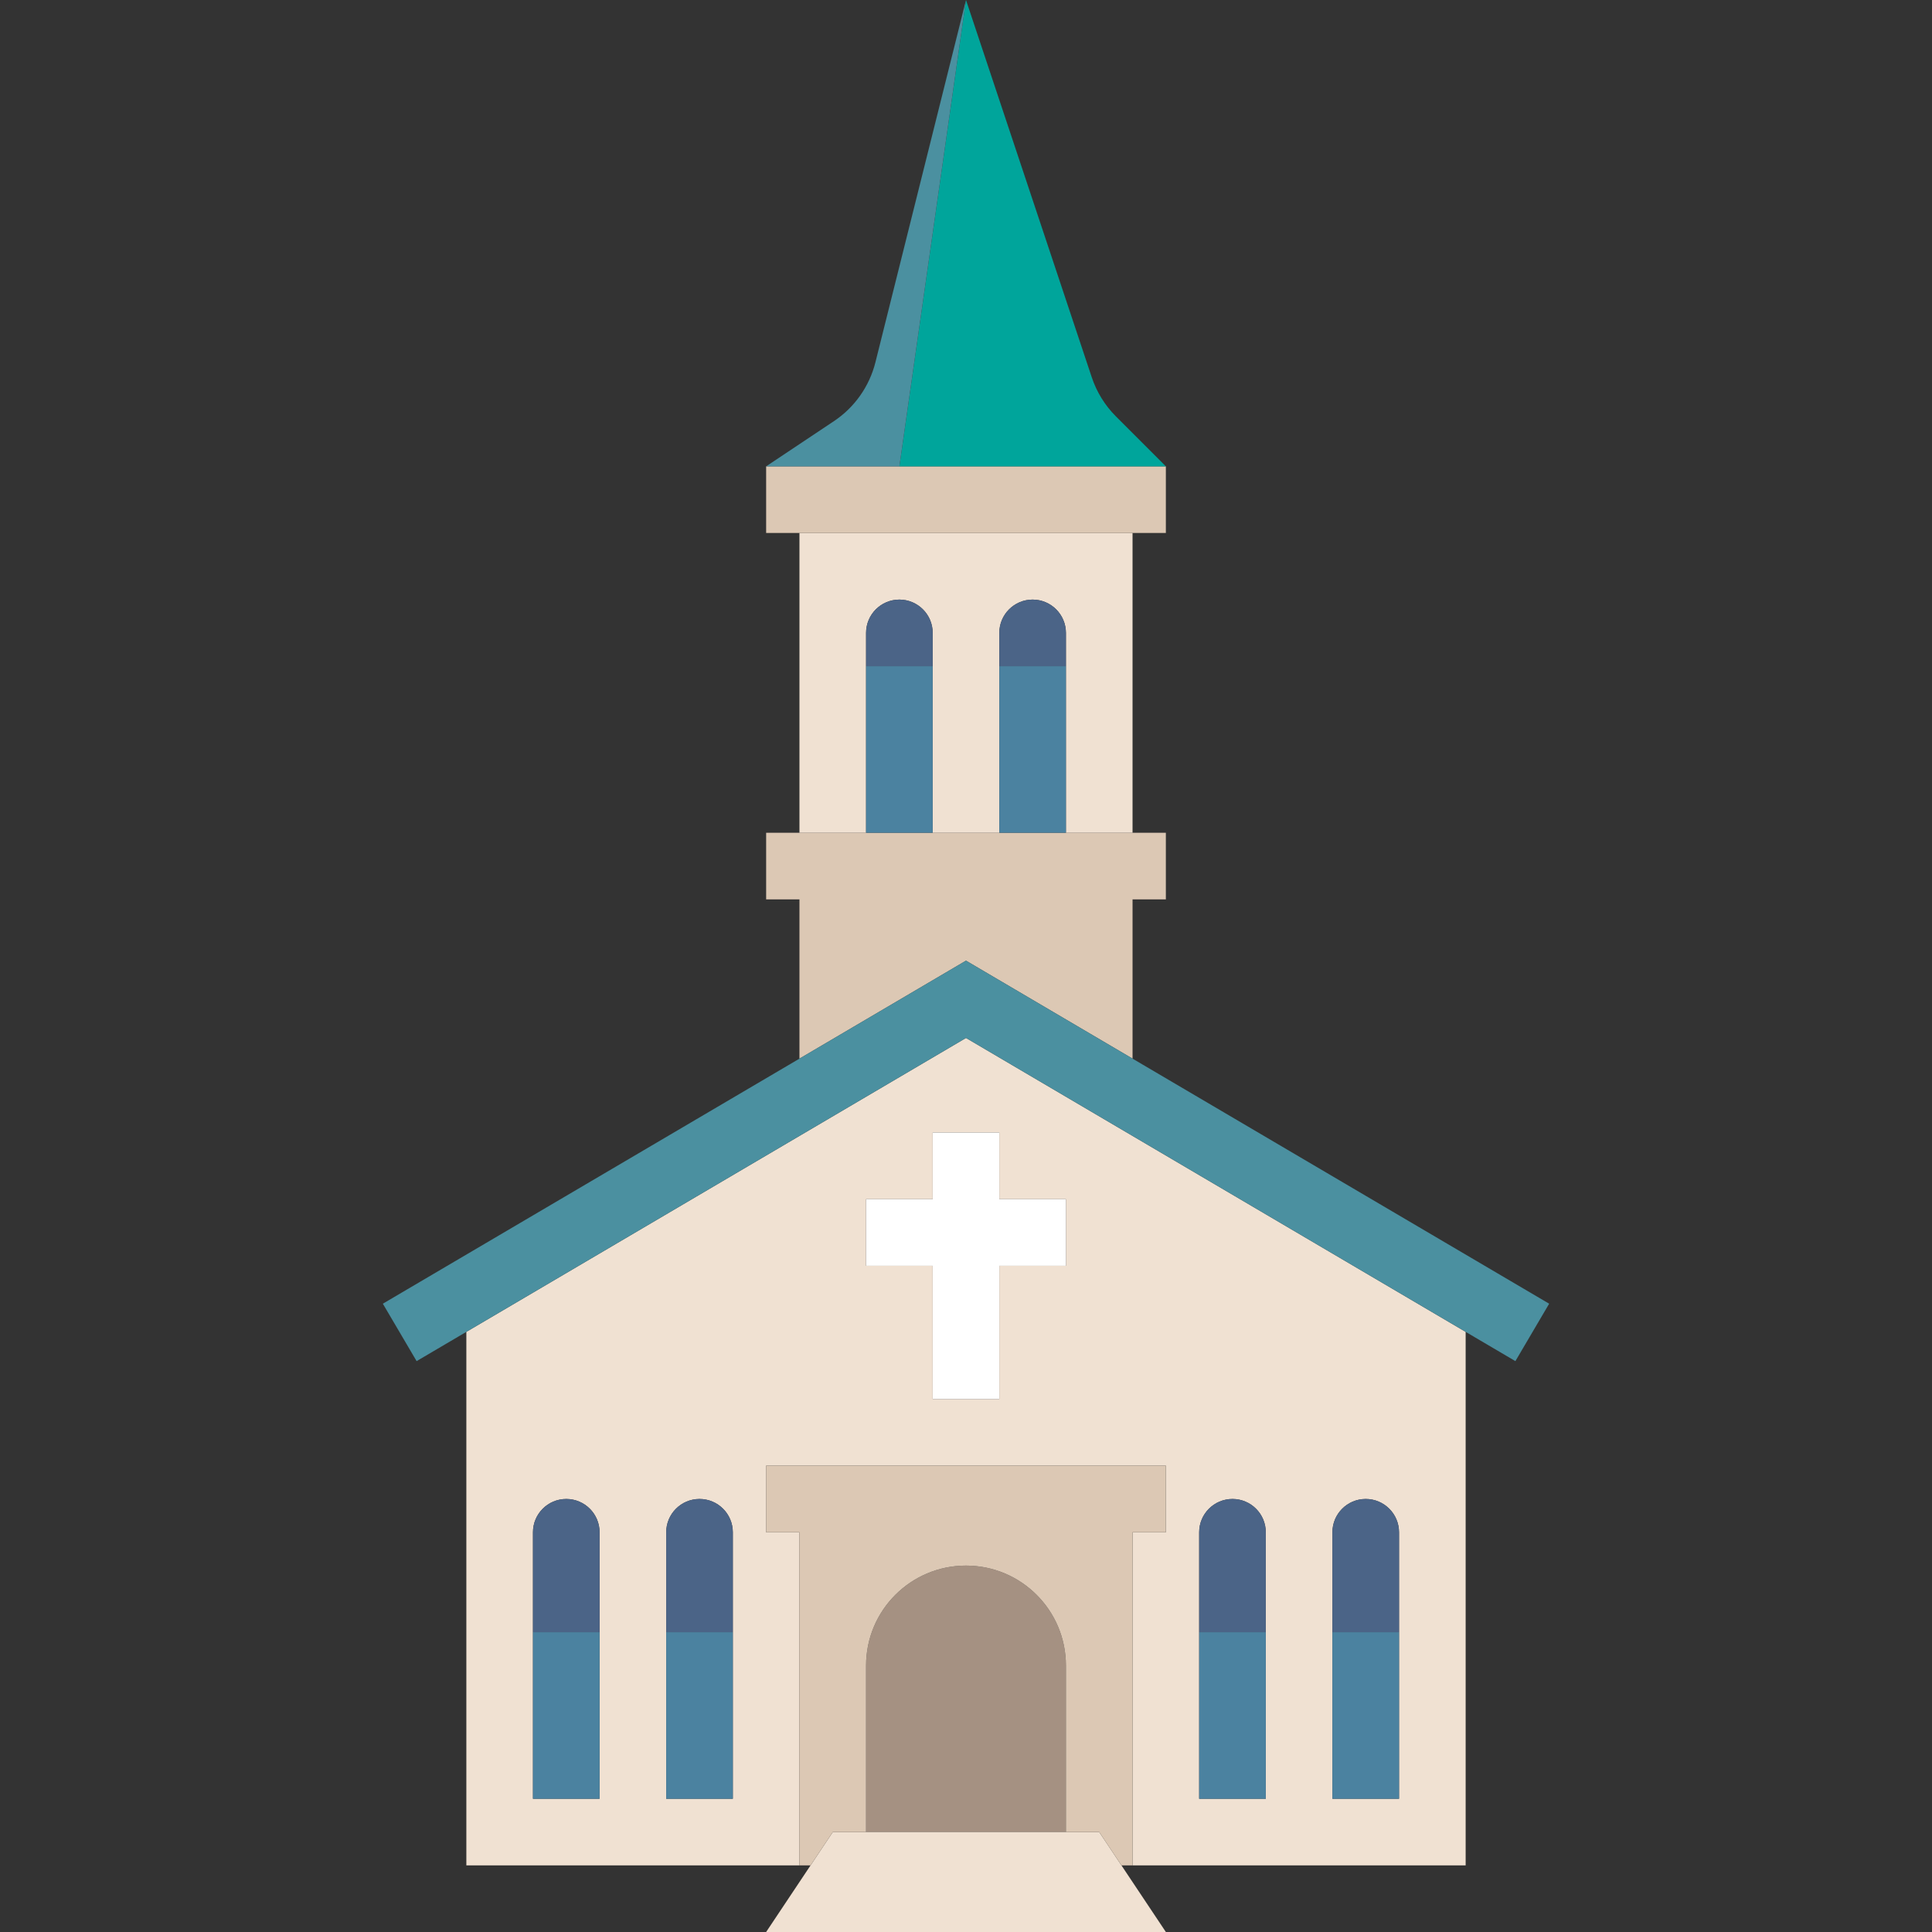 <?xml version="1.0" encoding="iso-8859-1"?>
<!-- Uploaded to: SVG Repo, www.svgrepo.com, Generator: SVG Repo Mixer Tools -->
<svg version="1.1" id="Capa_1" xmlns="http://www.w3.org/2000/svg" xmlns:xlink="http://www.w3.org/1999/xlink" 
	 viewBox="0 0 464 464" xml:space="preserve">
<rect x="0" y="0" width="464" height="464" fill="#333333" stroke="none"/>
<g>
	<polygon style="fill:#DCC8B4;" points="272,254.249 272,216 280,216 280,200 272,200 256,200 240,200 224,200 208,200 192,200 
		184,200 184,216 192,216 192,254.249 232,230.719 	"/>
	<path style="fill:#F0E1D2;" d="M208,160v-8c0-4.418,3.582-8,8-8s8,3.582,8,8v8v40h16v-40v-8c0-4.418,3.582-8,8-8s8,3.582,8,8v8v40
		h16v-72h-80v72h16V160z"/>
	<path style="fill:#4B6487;" d="M224,152c0-4.418-3.582-8-8-8s-8,3.582-8,8v8h16V152z"/>
	<path style="fill:#4B6487;" d="M256,152c0-4.418-3.582-8-8-8s-8,3.582-8,8v8h16V152z"/>
	<path style="fill:#F0E1D2;" d="M232,249.281l-120,70.587V448h80v-80h-8v-16h96v16h-8v80h80V319.868L232,249.281z M144,392v40h-16
		v-40v-24c0-4.418,3.582-8,8-8s8,3.582,8,8V392z M176,392v40h-16v-40v-24c0-4.418,3.582-8,8-8s8,3.582,8,8V392z M320,392v-24
		c0-4.418,3.582-8,8-8s8,3.582,8,8v24v40h-16V392z M288,392v-24c0-4.418,3.582-8,8-8s8,3.582,8,8v24v40h-16V392z M256,304h-16v32
		h-16v-32h-16v-16h16v-16h16v16h16V304z"/>
	<polygon style="fill:#DCC8B4;" points="280,128 280,112 216,112 184,112 184,128 192,128 272,128 	"/>
	<path style="fill:#00A59B;" d="M280,112l-11.994-11.994c-2.635-2.635-4.62-5.847-5.798-9.381L232,0l-16,112H280z"/>
	<path style="fill:#4B90A0;" d="M232,0l-21.75,86.999c-1.448,5.792-5.003,10.836-9.971,14.148L184,112h32L232,0z"/>
	<path style="fill:#A59182;" d="M256,400c0-13.255-10.745-24-24-24s-24,10.745-24,24v40h48V400z"/>
	<path style="fill:#4B6487;" d="M168,360c-4.418,0-8,3.582-8,8v24h16v-24C176,363.582,172.418,360,168,360z"/>
	<path style="fill:#4B6487;" d="M136,360c-4.418,0-8,3.582-8,8v24h16v-24C144,363.582,140.418,360,136,360z"/>
	<path style="fill:#4B6487;" d="M336,368c0-4.418-3.582-8-8-8s-8,3.582-8,8v24h16V368z"/>
	<path style="fill:#4B6487;" d="M304,368c0-4.418-3.582-8-8-8s-8,3.582-8,8v24h16V368z"/>
	<polygon style="fill:#4B90A0;" points="372.055,313.105 272,254.249 232,230.719 192,254.249 91.945,313.105 100.055,326.895 
		112,319.868 232,249.281 352,319.868 363.945,326.895 	"/>
	<polygon style="fill:#F0E1D2;" points="256,440 208,440 200,440 194.667,448 184,464 280,464 269.333,448 264,440 	"/>
	<polygon style="fill:#FFFFFF;" points="240,272 224,272 224,288 208,288 208,304 224,304 224,336 240,336 240,304 256,304 256,288 
		240,288 	"/>
	<rect x="128" y="392" style="fill:#4B82A0;" width="16" height="40"/>
	<rect x="160" y="392" style="fill:#4B82A0;" width="16" height="40"/>
	<rect x="208" y="160" style="fill:#4B82A0;" width="16" height="40"/>
	<rect x="240" y="160" style="fill:#4B82A0;" width="16" height="40"/>
	<rect x="288" y="392" style="fill:#4B82A0;" width="16" height="40"/>
	<rect x="320" y="392" style="fill:#4B82A0;" width="16" height="40"/>
	<path style="fill:#DCC8B4;" d="M280,368v-16h-96v16h8v80h2.667l5.333-8h8v-40c0-13.255,10.745-24,24-24s24,10.745,24,24v40h8
		l5.333,8H272v-80H280z"/>
</g>
</svg>